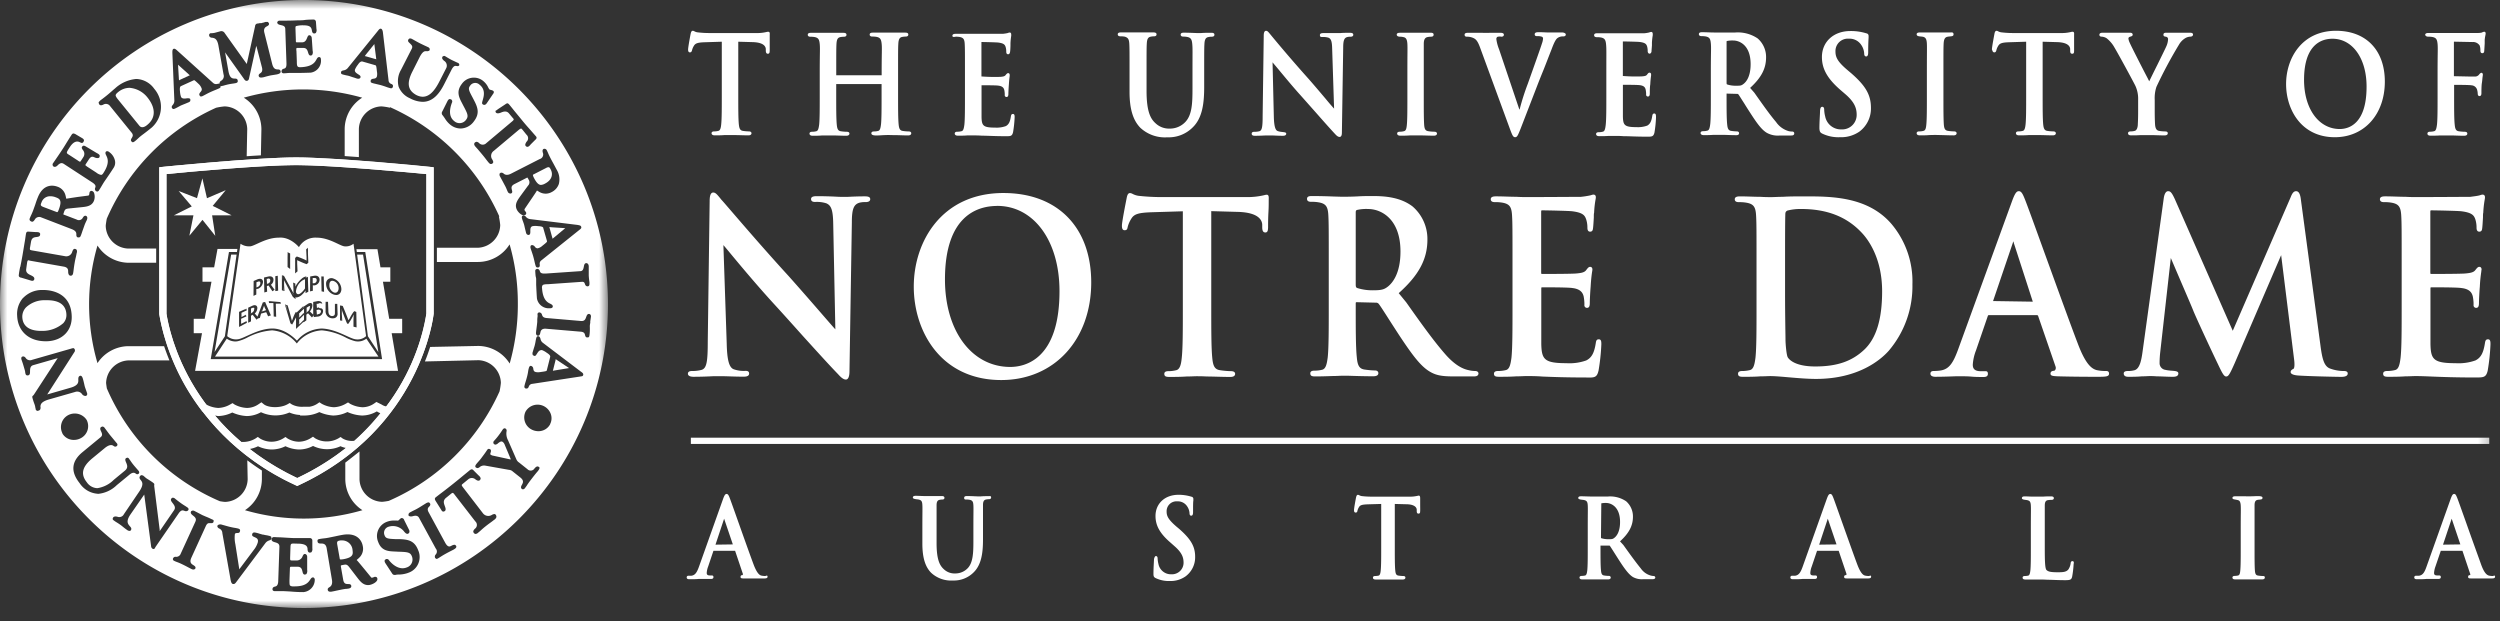 <svg xmlns="http://www.w3.org/2000/svg" xmlns:xlink="http://www.w3.org/1999/xlink" width="169" height="42" viewBox="0 0 169 42">
    <rect x="0" y="0" width="169" height="42" fill="#333333" stroke="none"/>
    <defs>
        <path id="a" d="M0 .901h41.099V42H0z"/>
        <path id="c" d="M0 42.099h168.667V.999H0z"/>
    </defs>
    <g fill="none" fill-rule="evenodd" transform="translate(0 -1)">
        <path fill="#FFF" d="M11.254 12.767v9.449c0 .048.913 7.364 8.837 11.11 7.918-3.737 8.728-11.06 8.735-11.132v-9.427c-1.143-.108-6.404-.605-8.805-.605-2.402 0-7.63.477-8.767.605zm8.837 21.08l-.102-.047c-8.277-3.843-9.212-11.495-9.222-11.571v-9.926l.218-.022c.064 0 6.34-.641 9.036-.641 2.696 0 9.006.62 9.07.64l.222.023v9.89c0 .103-.843 7.759-9.12 11.6l-.102.048v.007z"/>
        <path fill="#FFF" d="M14.552 16.942l-.214-1.387h1.316l-1.275-.637.881-1.063-1.27.544-.309-1.34-.365 1.337-1.239-.483.887 1.04-1.207.602h1.32l-.276 1.38.887-1.072zM24.766 23.893a.929.929 0 0 1-.762.17 3.044 3.044 0 0 1-.614-.236 4.302 4.302 0 0 0-1.627-.495 2.304 2.304 0 0 0-1.633.805l-.064.082-.07-.082a2.385 2.385 0 0 0-1.602-.805 4.286 4.286 0 0 0-1.69.494 2.812 2.812 0 0 1-.615.236.8.8 0 0 1-.189.022 1.025 1.025 0 0 1-.57-.19l-.797 1.213h11.05l-.817-1.213z"/>
        <path fill="#FFF" d="M27.187 22.549h-.877l-.423-2.504h.499v-.974h-.666l-.204-1.223-1.422-.003.026.189h.572l1.137 7.245H14.245l1.233-7.245h.541l.029-.205h-1.345l-.227 1.242h-.788v.974h.608l-.461 2.504h-.739v.973h.56l-.468 2.55h13.72l-.432-2.55h.711z"/>
        <path fill="#FFF" d="M15.625 18.21l-1.121 6.586.698-1.063.791-5.523zM24.542 18.21h-.4l.73 5.523.704 1.073zM17.348 22.577h.003-.003zM17.712 22.052l.09-.02.176-.063v-.022a1.041 1.041 0 0 1-.128-.282c-.052.154-.093.276-.138.387M18.631 21.492h.013l-.013-.004zM18.183 21.37v-.007h-.003zM20.726 18.636l-.051-.016.05.026zM17.985 22.004V22l-.02.006zM17.693 22.052a.41.41 0 0 1 0-.07.496.496 0 0 0-.025.074l.025-.004zM18.949 21.505h.003l-.003-.01zM19.202 19.907v.031l.067.097c-.048-.058-.067-.106-.067-.128M19.82 20.915v-.035a1.19 1.19 0 0 1-.075-.111l.071.143.003.003zM19.07 19.993v-.333l-.013-.01zM19.816 20.16l-.013-.007.013.273zM20.665 19.725l-.042.028h.039zM20.36 20.794a1.36 1.36 0 0 0 .244-.275l.015-.023v-.621a.774.774 0 0 0-.239.13 1.014 1.014 0 0 0-.375.709c.013.143.134.266.355.08M20.767 19.757l-.025.02.025-.011zM18.27 22.302l-.058-.128.055.128zM17.38 20.518l.047-.032a.066.066 0 0 0-.028 0l-.02.032zM20.812 17.768l-.029.039.029-.02zM17.6 20.13c0-.092-.047-.104-.082-.104a.25.25 0 0 0-.09.019l-.093.035v.352l.06-.026a.285.285 0 0 0 .206-.275M18.014 20.214l.003-.003-.003-.035zM18.51 20.58l-.03-.042.027.041zM18.049 20.208l.035-.035a.209.209 0 0 0 .186-.221c0-.077-.032-.116-.1-.116v-.025l-.025.022-.115.022.019.346v.007zM22.57 20.771c.218.073.32-.105.32-.285a.503.503 0 0 0-.32-.483.378.378 0 0 0-.105-.023c-.148 0-.2.142-.2.273a.528.528 0 0 0 .305.518M19.182 20.656l.016.006-.016-.272zM17.149 21.806a.189.189 0 0 0-.067 0l-.115.048v.343l.029-.042a.284.284 0 0 0 .188-.27c.029-.08-.02-.08-.035-.08M16.637 22.305l-.083.045.086-.035zM16.954 22.222l.01-.003-.01-.08zM16.605 22.798l.102-.041-.003-.01zM16.643 21.886l-.122.06.125-.047zM16.323 22.372v.07l.01-.003zM16.323 22.91l.01-.003-.01-.08zM19.304 21.613l.17.51-.144-.5zM21.612 21.834h.045a.46.46 0 0 1 .032-.045.243.243 0 0 1-.077.039v.006zM21.747 19.852v-.137h-.006zM22.038 21.518v-.103h-.006zM22.669 21.668v-.105h-.006zM21.423 21.821c.141-.045.228-.128.228-.214 0-.087-.036-.093-.103-.093l-.029.022h-.115l.022.295-.003-.01zM21.388 22.289h.003l-.003-.016zM20.095 18.549h.042zM21.542 21.936v-.024l-.035.024-.109.017.022.32.093-.038a.19.19 0 0 0 .183-.177c.006-.105-.096-.122-.154-.122M19.464 18.07l-.016-.01.016.358z"/>
        <path fill="#FFF" d="M23.895 23.083v-.781a4.205 4.205 0 0 1-.359.598l-.073-.032-.06-.134a20.53 20.53 0 0 1-.295-.775v.295l.029.426h-.045l-.107-.02v-1.005h.056l.128.029c.137.32.262.64.383.961l.069-.096c.08-.16.17-.313.274-.458l.064-.058.128.058.017 1.044-.209-.052zm-1.37-.566a.471.471 0 0 1-.515-.513v-.602h.165l.023.621c0 .196.073.321.23.343.21 0 .212-.128.212-.205v-.618h.16l.02.641a.292.292 0 0 1-.291.333h-.005zm-.787-1.823l-.02-1.005h.166l.023 1.04-.17-.035zm-.209 1.701l-.32.038v-.119l-.122.148-.018-.02-.247-.265-.113.096v.384l-.189.135v-.042l-.508.486v-.781l-.262.487-.116-.087-.372-1.257h.03v-.017l.047.029.103.029c.105.345.198.678.29 1.044l.049-.109c.053-.161.122-.317.202-.468h.021v-.019l.045.042.45-.429v.048l.294-.195a.372.372 0 0 1 .192-.071c.038 0 .131.016.131.166a.646.646 0 0 1-.17.404l.227.218v-.858l.322-.061c.197 0 .284.074.284.195a.169.169 0 1 0-.242.237.17.17 0 0 0 .12.051c.1 0 .183.081.183.183v.016a.383.383 0 0 1-.308.362h-.003zm-2.346-1.719l-.03-.02-.098-.035v-1.002h.05l.093.031c.206.378.529.961.64 1.179V20.534l-.026-.426h.026l.03.023.096.032v.218c.104-.204.248-.386.423-.535a.606.606 0 0 1 .32-.16v.084l.111-.058v.271l.025.737-.188.096v-.182a1.318 1.318 0 0 1-.244.288.66.66 0 0 1-.373.188c-.026 0-.04-.022-.061-.028v.141l-.186-.163a67.765 67.765 0 0 1-.587-1.115v.301l.026.423-.047.007zm-.238.854h-.3v.1l.024.784-.166-.019-.023-.91h-.29l-.023-.125h.086l.709.061.024.125-.04-.016zm-.672.797l-.148.058-.13-.281-.347.095-.082.295-.136.035-.088.083-.264-.336-.111.068v.381l-.19.092v-1.018l.299-.138c.189-.076.32 0 .32.164a.523.523 0 0 1-.174.368l.183.211.362-.961.154-.031.396.919-.044-.004zm-2.113.776v-1.022l.5-.218v.026l.024.09-.361.166v.282l.084-.035.22-.119v.026l.026.09-.355.16v.336l.102-.042.269-.138v.025l.026.09-.535.283zm.985-3.107l.264-.115c.233-.086.37 0 .37.186a.555.555 0 0 1-.378.471h-.038l-.037-.019v.393l-.19.09.01-1.006zm.703-.236l.32-.074c.188-.032.32.057.32.227a.424.424 0 0 1-.174.336l.25.34-.148.102-.262-.393-.114.041.018.378-.189.054-.021-1.011zm.765-.09l.163-.029.026 1.008-.19.03V19.67zm.85-1.62l.04.032.111.051v1.054l-.175-.135V18.05h.024zm.488.387l.111-.099c.226.075.447.166.66.272v-.24l-.026-.516.122-.108v.391l.025.621-.114.101a5.788 5.788 0 0 1-.64-.271v.233l.024.519-.162.144v-1.047zm1.017 1.252l.273-.048c.244-.036.363.096.363.279a.395.395 0 0 1-.386.374h-.029l-.041-.023v.385l-.189.041.01-1.008zm1.602.154a.77.77 0 0 1 .506.688.448.448 0 0 1-.09.295.322.322 0 0 1-.256.115.544.544 0 0 1-.18-.032.766.766 0 0 1-.506-.718.36.36 0 0 1 .526-.348zm1.328-2.366a.842.842 0 0 1-.64.172c-.342-.067-1.027-.583-1.85-.583a1.28 1.28 0 0 0-1.2.641s-.583-.721-1.374-.641c-.823 0-1.543.516-1.89.583a1.03 1.03 0 0 1-.685-.172l-.9 6.247a.919.919 0 0 0 .755.205c.413-.068 1.281-.686 2.241-.721.962-.035 1.718.823 1.718.823a2.285 2.285 0 0 1 1.68-.823c.96.035 1.819.641 2.241.721a.86.86 0 0 0 .753-.205l-.849-6.247z"/>
        <path fill="#FFF" d="M23.886 22.299l.022.36v-.395c-.006.012-.014.023-.022.035M22.98 21.966v-.272l-.01-.003zM23.092 22.67l.009.003-.01-.224zM23.505 22.692c-.035-.067-.061-.128-.09-.192.035.057.06.125.09.192M23.092 21.898v.045c.016.025.03.053.045.08-.016-.048-.036-.097-.042-.125h-.003zM20.207 22.952l.013-.017-.013-.125zM20.207 22.366v.115l.013-.012zM20.553 22.625v-.019l-.112.128zM21.408 19.933c0-.093-.048-.141-.147-.141h-.122v.442-.086h.067c.11.002.2-.086.202-.195v-.02M20.527 21.741l-.18.192.183-.17zM19.998 22.2c0-.023.022-.046.032-.064a.623.623 0 0 1-.032.063M18.75 19.667h-.003zM19.743 22.722a.057.057 0 0 1 0-.026c-.035-.093-.061-.176-.093-.263.042.097.067.189.093.289M20.713 22.151l.009-.003-.01-.109zM20.232 22.459l.12-.112.174-.202.01.029.01-.01v.029l.006.019v-.346l-.33.321zM20.232 22.926l.147-.138.173-.191v-.317l-.33.32zM20.934 21.69a.168.168 0 0 0-.086.035l-.12.073v.34l.027-.045a.382.382 0 0 0 .192-.32c.026-.083-.003-.083-.013-.083M21.106 22.427l.01-.01-.01.007z"/>
        <path fill="#FFF" d="M20.399 22.302l.122-.115-.003-.023zM2.926 14.99l.926.351c.064.016.105-.13.131-.199.24-.64.02-.714-.218-.806a.997.997 0 0 0-.362-.07.61.61 0 0 0-.599.421c-.064.155-.089.222.122.302M9.423 9.501c.122.153.32.125.535-.061.579-.47.579-1.149 0-1.864-.296-.369-.73-.6-1.201-.639-.287.004-.563.11-.781.297-.102.083-.151.147-.157.202-.006.054.048.154.164.294l1.44 1.771zM5.29 16.977h-.003l.003.003zM15.779 40.408v-.007.007zM2.767 23.368h.105a2.125 2.125 0 0 0 1.403-.519.799.799 0 0 0 .214-.595c-.032-.64-.477-.96-1.322-.96h-.128a1.809 1.809 0 0 0-1.281.486.904.904 0 0 0-.25.666c.042.765.724.922 1.259.922M16.179 39.563l-.006-.035zM2.558 28.69v-.008zM36.571 13.5a.634.634 0 0 0 .275-.09c.42-.215.57-.583.388-.941-.06-.118-.09-.166-.157-.166a.344.344 0 0 0-.153.048l-.88.451c-.049.022.018.16.06.24.211.41.368.458.467.458M37.33 17.05c.01.032.02.063.032.094a.287.287 0 0 1 .083-.08l.766-.641-.939-.06a.42.42 0 0 0-.15 0c.016 0 .022.032.032.054l.176.634zM14.969 6.712v.007-.007zM20.511 40.956v-.007h-.003zM12.11 6.436s.024-.024.044-.034l.595-.277a.455.455 0 0 0 .087-.046.215.215 0 0 1-.09-.066l-.71-.638.054.909a.47.47 0 0 0 .02.152M33.21 12.046v-.003.003zM24.709 4.8l.64.184.096.022a.29.29 0 0 1-.023-.11l-.117-.918-.561.698a.626.626 0 0 0-.08.122l.044.003zM32.14 37.023v-.006.006zM26.665 39.8v-.003.003zM35.592 27.191l.003.003-.003-.003zM23.159 37.533a.693.693 0 0 0-.144 0c-.182.032-.256.048-.218.27l.174.985s0 .032.076.032c.058-.002.116-.009.173-.019.698-.128.64-.369.612-.622a.703.703 0 0 0-.673-.646M37.558 25.283v.051l-.16.64a.315.315 0 0 0-.02.096.325.325 0 0 1 .103-.025l.986-.163-.784-.523a.55.55 0 0 0-.125-.076"/>
        <g transform="translate(0 .099)">
            <mask id="b" fill="#fff">
                <use xlink:href="#a"/>
            </mask>
            <path fill="#FFF" d="M39.905 22.651c0 .083-.022.16-.03.237-.006.076 0 .148 0 .228 0 .08 0 .223-.018.374-.02.15-.02.221-.138.221h-.025c-.113 0-.132-.109-.148-.173-.016-.064-.038-.192-.275-.214l-2.405-.205c-.272 0-.32.153-.342.291-.023.083-.048.185-.151.185h-.032l-.07-.045a.264.264 0 0 1-.033-.188c0-.07.017-.145.026-.23.01-.087.036-.263.055-.474 0-.11 0-.218.016-.32.016-.103 0-.15 0-.208a.122.122 0 0 1 .125-.11c.09.008.163.074.179.163.035.097.07.196.32.218l2.347.202c.21 0 .266-.112.32-.272.035-.096.074-.208.186-.208h.032l.07.045a.23.23 0 0 1 .029.18c-.016.115-.03.21-.045.303h.007zm-.695 3.705l-3.218.492a.269.269 0 0 0-.247.19c-.022.05-.054.128-.144.128h-.073l-.064-.055c-.03-.045-.016-.099 0-.169s.045-.167.067-.237c.022-.07.064-.205.106-.375.029-.112.048-.214.064-.32.016-.106.025-.138.04-.196.018-.058.043-.182.142-.182a.206.206 0 0 1 .167.205c.019.096.035.182.166.214a.82.82 0 0 0 .32 0c.413-.057.417-.067.432-.13l.225-.894c0-.042.028-.115-.237-.282a1.294 1.294 0 0 0-.321-.179c-.175 0-.233.09-.32.221-.086.131-.096.173-.18.173h-.028l-.09-.058a.284.284 0 0 1 0-.218c.036-.128.058-.198.08-.268.023-.07.046-.138.06-.208.018-.072.03-.135.043-.203a2.3 2.3 0 0 1 .038-.198c.02-.084.042-.179.138-.179s.14.105.16.175a.423.423 0 0 0 .16.27l2.562 1.943c.103.071.189.131.167.228-.023.095-.071.09-.222.112h.007zm-2.017 3.218a.89.89 0 0 1-.801.476.995.995 0 0 1-.438-.105.916.916 0 0 1-.426-1.22.938.938 0 0 1 1.236-.368c.219.11.387.301.47.531a.863.863 0 0 1-.048.686h.007zm-.807 3.143c-.067.078-.17.19-.461.571-.17.22-.263.352-.32.448l-.103.141a.21.21 0 0 1-.154.105l-.064-.022c-.111-.086-.051-.205 0-.29.074-.142.148-.287-.115-.495l-.5-.396a.411.411 0 0 0-.255-.115l-1.601-.285a.461.461 0 0 0-.388.098.258.258 0 0 1-.153.068l-.093-.033c-.1-.08-.026-.178.04-.265l.09-.106c.052-.057.119-.13.209-.246.15-.202.272-.359.416-.58a.148.148 0 0 1 .122-.073l.083.028c.077.065.048.157.026.228-.023.07-.032.115 0 .137a.431.431 0 0 0 .189.074l.983.214c.064.017.129.03.195.036 0 0-.016-.045-.042-.109l-.361-.858a.467.467 0 0 0-.132-.208c-.118-.093-.214 0-.32.073a.32.32 0 0 1-.192.103l-.08-.029a.15.15 0 0 1-.016-.217l.06-.068c.046-.05.113-.125.215-.256a5.8 5.8 0 0 0 .247-.343c.045-.067.05-.08.083-.122a.173.173 0 0 1 .122-.073l.074.028a.182.182 0 0 1 .05.193.963.963 0 0 0 .106.596l.56 1.28a.46.46 0 0 0 .183.218l.57.455a.302.302 0 0 0 .474-.055c.064-.07.125-.135.208-.135h.022l.08.04c.074.067-.018.188-.063.245h.006zm-2.965 3.311c-.1.08-.166.13-.24.183-.074.054-.2.144-.34.256a5.62 5.62 0 0 0-.32.272c-.08.074-.128.115-.198.17a.289.289 0 0 1-.167.087.16.16 0 0 1-.128-.074c-.08-.099 0-.196.07-.272a.32.32 0 0 0 .033-.503l-1.403-1.812c-.035-.05-.09-.116-.125-.116a.306.306 0 0 0-.128.074l-.32.26c-.224.18-.153.37-.086.556.048.13.096.26 0 .343l-.09.035c-.086 0-.128-.076-.157-.13l-.375-.597c-.025-.045-.096-.153 0-.233.157-.125.295-.23.449-.346a39.653 39.653 0 0 0 1.453-1.159l.446-.365.086-.032a.184.184 0 0 1 .134.077l.32.32c.065.058.157.138.154.231v.035l-.057.077c-.084.066-.19.015-.285-.052a.375.375 0 0 0-.506 0l-.32.263c-.132.105-.141.112-.026.265l1.358 1.765a.454.454 0 0 0 .602.1.375.375 0 0 1 .163-.055h.035l.055.041c.118.173-.004.27-.093.35l.006-.014zm-2.715 2.002c-.061.035-.128.066-.202.105-.074.038-.253.128-.452.241-.102.057-.201.121-.288.175l-.18.113-.063.015h-.041l-.068-.07a.204.204 0 0 1 .048-.23.3.3 0 0 0 0-.394l-1.133-2.08c-.09-.168-.263-.155-.42-.11-.156.044-.262 0-.291-.045V35.651a.253.253 0 0 1 .14-.132c.097-.055.187-.099.273-.14.086-.042.157-.08.228-.123.07-.04.137-.08.21-.127l.32-.199a.417.417 0 0 1 .174-.067h.042l.067.07c.054.103-.02.176-.067.225-.05.048-.148.15-.033.361l1.124 2.07c.218.396.365.223.487.174a.44.44 0 0 1 .137-.035h.042l.07.065c.068.125-.076.205-.131.237h.007zm-3.122 1.6a1.965 1.965 0 0 1-.583.11c-.09 0-.176 0-.27.025h-.06c-.105 0-.143-.064-.188-.135l-.397-.605c-.052-.08-.103-.156-.08-.233v-.033l.08-.057a.17.17 0 0 1 .214.077c.253.32.71.67 1.182.486a.564.564 0 0 0 .364-.749c-.108-.282-.278-.3-.921-.32l-.321-.016c-.428-.019-.832-.084-1.037-.64a1.023 1.023 0 0 1 .586-1.365c.152-.058.314-.087.477-.086h.195a.222.222 0 0 0 .096 0 .344.344 0 0 0 .08-.067.505.505 0 0 1 .125-.1.178.178 0 0 1 .196.135l.32.641a.247.247 0 0 1 .029.191.176.176 0 0 1-.113.1c-.095 0-.14-.042-.224-.135a.958.958 0 0 0-1.053-.35.428.428 0 0 0-.282.59c.08.215.237.231.769.253h.268c.548.026.984.097 1.23.743a1.124 1.124 0 0 1-.688 1.54h.006zm-2.58.81c-.413.074-.641-.22-.84-.477l-.553-.72c-.161-.21-.231-.186-.414-.154-.118.02-.146.036-.153.041a.47.47 0 0 0 0 .075l.157.893c.048.276.192.28.32.284.086 0 .208 0 .227.13 0 .05 0 .143-.192.178l-.128.017c-.074 0-.17.018-.288.038l-.368.077a8.519 8.519 0 0 1-.366.076.41.41 0 0 1-.1 0 .14.14 0 0 1-.15-.125c-.018-.099.062-.146.12-.182.057-.035.227-.137.163-.5l-.356-2.128c-.051-.295-.218-.32-.381-.32-.096 0-.217 0-.236-.136-.02-.134.044-.153.15-.172.105-.02.169-.026.24-.036.108-.009.214-.024.32-.044l.474-.096c.163-.035.32-.07.493-.1 1.14-.2 1.348.554 1.383.766a.834.834 0 0 1-.185.717 1.709 1.709 0 0 1-.157.15.613.613 0 0 0-.074.07c.019 0 .3.343.57.67l.403.493a.081.081 0 0 0 .07.03l.1-.03a.362.362 0 0 1 .087-.032c.112 0 .156.045.169.115.045.215-.31.394-.512.432h.007zm-4.483.487h-.038c-.462 0-.75-.035-.961-.047l-.32-.017h-.622c-.121 0-.163-.073-.16-.128 0-.14.11-.166.176-.183.068-.015.202-.05.212-.37l.08-2.322c0-.198-.112-.247-.292-.3-.115-.033-.246-.07-.24-.203a.16.16 0 0 1 .176-.15l.289.015c.217 0 .53.033 1.01.052H20.95c.09 0 .164.073.164.163v.527a.336.336 0 0 1-.051.251l-.02.023-.086.022c-.141 0-.156-.13-.166-.214 0-.166-.042-.375-.61-.394-.504 0-.533-.074-.546.26l-.022.694c0 .176 0 .176.13.183h.32a.418.418 0 0 0 .392-.288c.04-.08.076-.152.15-.152s.16.068.16.2v.883a.36.36 0 0 1-.048.266l-.022.022-.087.023c-.115 0-.14-.115-.163-.212-.04-.16-.077-.32-.35-.32h-.361c-.134 0-.134 0-.14.205l-.026.701c0 .195 0 .32.04.365a.296.296 0 0 0 .206.058h.113c.736 0 .925-.282 1.04-.452.054-.083.103-.154.189-.154h.032l.05.04a.2.2 0 0 1 .04.147.837.837 0 0 1-.766.806h.01zM18.353 37.3c-.02.087-.09.113-.154.135a.51.51 0 0 0-.265.19l-1.947 2.602c-.067.093-.12.154-.195.154h-.042c-.1-.026-.137-.14-.173-.349l-.547-3.093a.34.34 0 0 0-.237-.32c-.026-.02-.12-.087-.096-.17.022-.083.176-.118.278-.087.103.032.202.055.282.08l.234.064c.202.048.32.071.419.084l.102.02c.15.034.244.057.212.2-.032.145-.134.115-.205.122-.071.007-.128.02-.141.074a2.03 2.03 0 0 0 .032.682l.266 1.697.983-1.313c.122-.15.213-.323.269-.509.05-.227-.074-.285-.208-.346-.135-.06-.2-.092-.17-.21a.138.138 0 0 1 .15-.11.664.664 0 0 1 .125.02c.09.022.157.041.22.063l.203.058c.064 0 .13.025.196.035.064.01.14.022.208.04.066.015.156.034.189.082v.025l.012.08zm-3.916-1.12a.136.136 0 0 1-.137.086h-.081a.575.575 0 0 0-.083 0c-.041 0-.131 0-.221.193l-.98 2.145c-.143.32 0 .416.145.506.076.051.173.115.125.217l-.02.042-.102.035a.328.328 0 0 1-.144-.04l-.215-.11a9.442 9.442 0 0 0-.448-.228 3.366 3.366 0 0 0-.32-.134 1.677 1.677 0 0 1-.196-.084.121.121 0 0 1-.062-.16l.005-.009a.176.176 0 0 1 .195-.096.319.319 0 0 0 .32-.218l.99-2.158c.086-.189 0-.29-.163-.416-.087-.07-.186-.154-.135-.263l.019-.04.103-.036c.05.004.1.02.144.048.099.047.186.095.272.14l.224.118.214.093c.103.042.222.09.366.16.144.072.234.072.176.21h.009zm-4.056 1.838l-.071-.022a.229.229 0 0 1-.096-.177l-.464-3.486-.935 1.35c-.32.475-.163.641-.042.785.068.074.15.163.074.276l-.02.028-.076.02a.337.337 0 0 1-.18-.08 3.79 3.79 0 0 1-.281-.215 2.333 2.333 0 0 0-.19-.144 3.919 3.919 0 0 0-.185-.122c-.061-.038-.115-.07-.166-.108-.052-.039-.12-.075-.132-.132v-.032l.029-.07c.054-.078.15-.087.282-.06a.348.348 0 0 0 .448-.17L9.42 34.12c.32-.477.192-.64.096-.765-.054-.064-.128-.154-.054-.263a.15.15 0 0 1 .125-.07l.089.028.112.093a.948.948 0 0 0 .103.087c.038.028.083.055.134.086.05.032.167.103.295.195.128.093.115.107.106.187a.297.297 0 0 0 0 .073l.368 2.937v.098l.045-.063.928-1.352c.122-.176.029-.32-.1-.486-.08-.103-.153-.199-.09-.292a.157.157 0 0 1 .123-.07l.089.03.087.07c.07.057.176.143.355.271.179.13.32.205.378.25l.058.04a.158.158 0 0 1 .08.107v.03l-.03.063a.213.213 0 0 1-.223.038c-.103-.025-.218-.128-.423.17l-1.57 2.28c-.024.071-.063.125-.13.125h.01zM6.609 34.28a1.6 1.6 0 0 1-1.233-.727c-.612-.77-.547-1.469.192-2.08l1.236-1.019c.14-.118.102-.23.032-.387-.048-.097-.102-.218 0-.302l.087-.03c.054.002.104.03.137.072l.09.122c.087.116.214.294.32.422.106.128.23.276.32.388l.122.144a.127.127 0 0 1-.025.18l-.004.002-.083.032a.23.23 0 0 1-.125-.053c-.11-.084-.298-.097-.6.153l-.828.682c-.698.576-.813 1.076-.381 1.62a.901.901 0 0 0 .707.403 1.994 1.994 0 0 0 1.12-.566l.75-.619c.237-.195.154-.386.08-.556-.044-.106-.092-.218 0-.292l.08-.03a.16.16 0 0 1 .132.094l.058.077c.067.1.134.196.208.288.073.093.137.164.224.266l.138.157c.083.102.044.173 0 .211l-.078.03a.198.198 0 0 1-.115-.052c-.09-.068-.218-.087-.416.077l-.855.704a2.09 2.09 0 0 1-1.281.596l-.01-.007zm-2.386-4.082a.92.92 0 0 1 .385-1.233.96.96 0 0 1 1.248.321.915.915 0 0 1-.387 1.232.967.967 0 0 1-.467.121.883.883 0 0 1-.788-.44h.009zm-1.48-1.774c0 .083 0 .196-.127.231l-.064.022a.146.146 0 0 1-.141-.109c0-.045-.02-.09-.026-.135a.838.838 0 0 0-.025-.12 1.277 1.277 0 0 0-.051-.148 4.957 4.957 0 0 1-.103-.32c-.041-.144-.025-.154.035-.209a.21.21 0 0 0 .049-.054l1.562-2.398c.022-.032.035-.057.048-.077l-.074.025-1.568.45c-.202.056-.225.21-.228.42 0 .117 0 .238-.115.27-.115.032-.17-.032-.19-.096l-.021-.095c0-.084-.045-.212-.106-.423a5.76 5.76 0 0 0-.138-.423c-.025-.07-.03-.15 0-.186l.016-.025.068-.029a.21.21 0 0 1 .192.105.354.354 0 0 0 .435.125l2.645-.759a.552.552 0 0 1 .128-.028h.054l.06.09a.2.2 0 0 1-.041.191l-1.824 2.847 1.575-.455c.55-.156.534-.387.525-.554 0-.09 0-.21.115-.25.115-.038.173.122.192.19.042.137.064.24.087.336.022.095.03.144.05.211.02.067.046.134.068.2.022.062.045.117.06.178.032.054.039.12.02.18l-.016.025-.067.04a.29.29 0 0 1-.256-.123.397.397 0 0 0-.464-.148l-1.794.513c-.553.166-.553.368-.553.515h.009zm-1.171-7.39a1.755 1.755 0 0 1 1.262-.53h.092c.439 0 1.874.126 1.922 1.77.035.98-.641 1.661-1.67 1.696H3.08c-1.127 0-1.883-.678-1.921-1.732-.032-.44.114-.873.404-1.204h.009zm-.201-2.087c.048-.23.099-.49.163-.865.064-.374.105-.64.144-.865.039-.223.05-.355.086-.544a.135.135 0 0 1 .144-.115l.513.032c.122 0 .22 0 .269.067l.022.026v.093c-.02.118-.138.134-.243.147-.164.02-.32.041-.372.32l-.067.39a.297.297 0 0 0 0 .145c.022.032.128.048.164.055l2.183.383a.419.419 0 0 0 .509-.304l.003-.016c.039-.086.074-.173.16-.173a.189.189 0 0 1 .135.068.299.299 0 0 1 0 .22 5.881 5.881 0 0 1-.058.276c-.02.083-.054.227-.083.403a9.017 9.017 0 0 0-.061.41 4.114 4.114 0 0 1-.032.234c-.013.08-.038.205-.172.205-.135 0-.167-.154-.17-.246 0-.155 0-.32-.321-.372l-2.241-.394c-.134-.025-.176-.093-.214.132l-.058.413c-.045.266.134.354.32.441.122.061.247.125.225.256a.128.128 0 0 1-.135.115.34.34 0 0 1-.122-.025l-.64-.192c-.048 0-.173-.045-.151-.173.02-.2.055-.364.09-.547h.01zm.64-3.285c.039-.097.064-.155.093-.215.029-.06.067-.144.125-.288l.154-.429c.05-.154.105-.32.163-.458.4-1.044 1.159-.82 1.344-.749a.825.825 0 0 1 .516.512c.023.07.04.14.054.212a.534.534 0 0 0 .02.086c.019 0 .45-.074.867-.13l.612-.08c.038 0 .057-.04.077-.085a.644.644 0 0 1 .022-.144.138.138 0 0 1 .128-.09.217.217 0 0 1 .17.132c.06.17.06.355 0 .525-.141.375-.51.413-.83.445l-.883.09c-.208.022-.26.06-.321.26-.038.105-.041.133-.038.143l.067.025.839.321c.14.08.318.031.398-.109l.009-.016c.045-.068.09-.135.173-.135.083 0 .176.09.109.263a.878.878 0 0 1-.052.112c-.028.064-.07.145-.11.253-.037.11-.085.24-.126.355-.042.116-.071.218-.112.321-.042.102-.058.16-.16.16h-.061c-.097-.035-.097-.125-.097-.19 0-.11 0-.253-.342-.38l-2.014-.775a.34.34 0 0 0-.457.148l-.001.003c-.051.07-.1.137-.182.137-.16-.048-.19-.135-.154-.23zm1.579-3.734l.144-.208c.118-.173.294-.425.55-.82.083-.128.16-.259.244-.394.083-.134.198-.32.32-.505a.15.15 0 0 1 .13-.078l.094.03.416.246c.07.04.167.09.189.173v.03l-.03.085c-.085.132-.175.061-.261.022-.167-.08-.394-.063-.641.298-.144.218-.24.365-.224.426.016.062.074.087.173.15l.576.375c.042.035.09.06.14.078 0 0 .024 0 .078-.09l.16-.247a.392.392 0 0 0-.054-.467c-.048-.077-.09-.142-.048-.205.042-.065.099-.118.246-.03l.75.45c.076.038.179.091.2.178v.033l-.025.083c-.028.045-.127.067-.26.025-.13-.04-.258-.183-.45.112l-.19.291c-.044.068-.047.093-.044.1.004.007.077.07.15.118l.584.378a.73.73 0 0 0 .319.157c.036 0 .09 0 .173-.14.429-.663.276-.98.183-1.172-.042-.087-.08-.167-.032-.24l.019-.033.074-.015a.197.197 0 0 1 .12.044.96.96 0 0 1 .405.577.642.642 0 0 1-.083.496c-.244.378-.401.604-.516.771a8.66 8.66 0 0 0-.166.244l-.1.167c-.057.098-.124.213-.208.341a.154.154 0 0 1-.128.087l-.064-.019a.183.183 0 0 1-.064-.24c.029-.093.058-.189-.211-.362l-1.921-1.252c-.164-.105-.285-.015-.397.086a.319.319 0 0 1-.21.122l-.082-.025a.165.165 0 0 1-.03-.23h.002zm3.07-4.11l.125-.132c.07-.052.185-.132.438-.337.097-.076.186-.156.276-.233.09-.077.179-.16.275-.237a2.42 2.42 0 0 1 1.44-.64c.487.02.936.266 1.214.666a1.873 1.873 0 0 1-.175 2.622c-.26.211-.442.35-.574.448a4.721 4.721 0 0 0-.195.151c-.051.041-.105.092-.157.14-.051.048-.106.1-.163.145-.058.045-.122.105-.183.105h-.025l-.071-.054c-.08-.1 0-.189.032-.25.032-.06.115-.16 0-.32l-1.49-1.838a.34.34 0 0 0-.437-.084.396.396 0 0 1-.16.048h-.035l-.084-.054a.152.152 0 0 1-.03-.105l-.021-.042zm4.992-3.344c0-.122 0-.23.073-.268.074-.039.154.022.247.105l2.427 2.19a.298.298 0 0 0 .3.071l.087-.017a.17.17 0 0 1 .055 0 .213.213 0 0 1 .115-.2.36.36 0 0 0 .154-.43l-.343-1.94c-.086-.478-.27-.507-.416-.532-.083 0-.186-.029-.212-.148a.136.136 0 0 1 .097-.16h.086c.064-.004.129-.013.192-.025l.163-.045.253-.068a.265.265 0 0 1 .263.135l1.489 2.084.563-2.56a.184.184 0 0 1 .15-.174c.062 0 .116-.019.167-.026h.099a.592.592 0 0 0 .109-.032c.055 0 .113-.035.186-.05a.59.59 0 0 1 .103 0h.057l.067.1c.023.11-.073.162-.147.2-.073.04-.243.125-.166.423l.528 2.11c.09.356.243.37.368.378.074 0 .176 0 .202.124.025.125-.103.18-.256.212l-.202.033-.195.031c-.183.04-.295.07-.375.093l-.131.036c-.288.063-.301-.039-.321-.084-.02-.103.058-.154.113-.192.054-.039.182-.119.102-.41l-.375-1.44v-.036c0 .032 0 .067-.022.11l-.461 2.077c-.016.093-.035.191-.144.214-.11.022-.17-.073-.205-.124l-1.28-1.797.224 1.26c.089.498.272.505.419.511.08 0 .186 0 .21.122v.105a.214.214 0 0 1-.14.08 2.574 2.574 0 0 1-.211.035c-.07.01-.154.023-.263.045a4.975 4.975 0 0 0-.345.09l-.144.032c-.023 0-.036 0-.055-.022v.086c-.02.052-.067.074-.131.102-.064.03-.164.071-.234.1a6.97 6.97 0 0 0-.355.153 4.28 4.28 0 0 0-.272.138l-.183.096a.338.338 0 0 1-.141.048h-.044l-.064-.074c-.045-.093.019-.17.07-.23.05-.06.12-.14.064-.263a.77.77 0 0 0-.183-.27c-.176-.168-.284-.267-.32-.267l-.877.4c-.04.02-.11.051-.074.362.008.125.03.25.07.368.058.128.222.125.366.102.144-.022.243 0 .262.055v.111c-.025.068-.106.1-.176.125a5.6 5.6 0 0 1-.265.11l-.196.08-.173.093a3.064 3.064 0 0 1-.19.098.293.293 0 0 1-.133.045h-.045l-.064-.07c-.035-.08 0-.144.057-.205a.416.416 0 0 0 .106-.294l-.134-3.225zm7.236-2.177h.259c.208 0 .512 0 .98-.022.153 0 .32 0 .467-.022.148-.023.375-.027.593-.033a.164.164 0 0 1 .17.157l.035.484a.321.321 0 0 1-.035.253l-.02.025-.083.026c-.135 0-.154-.118-.17-.202-.03-.157-.06-.349-.541-.349a1.726 1.726 0 0 0-.531.052c-.04.025-.042.083-.036.24l.023.684c0 .173 0 .173.099.173h.32c.224 0 .292-.175.349-.32.035-.083.068-.156.14-.16.075-.003.158.064.168.185l.06.871a.353.353 0 0 1-.031.27l-.02.025-.086.023c-.106 0-.138-.106-.167-.195-.045-.15-.093-.32-.32-.32h-.361c-.08 0-.103 0-.11.02a.473.473 0 0 0 0 .19l.026.693c0 .32.019.4.23.4.82-.026.993-.337 1.096-.523.045-.083.089-.16.176-.163.032 0 .125 0 .128.173a.809.809 0 0 1-.695.88c-.458.017-.736.02-.938.02h-.48c-.113 0-.243.02-.397.025-.103 0-.151-.058-.154-.118a.179.179 0 0 1 .157-.192c.093-.032.189-.06.176-.38l-.08-2.293c0-.196-.122-.238-.298-.276-.11-.026-.24-.054-.247-.185a.16.16 0 0 1 .158-.116h-.01zm4.163 3.48c.025-.086.105-.105.175-.118a.45.45 0 0 0 .279-.154L25.535 3c.074-.094.12-.16.199-.16.076 0 .13.095.15.246l.38 3.23c0 .115.073.217.18.257.055.021.15.066.115.188a.124.124 0 0 1-.121.11.474.474 0 0 1-.116-.027 2.475 2.475 0 0 1-.233-.076 5.666 5.666 0 0 0-.37-.119l-.293-.07c-.077-.02-.144-.032-.205-.05-.061-.02-.134-.036-.163-.088v-.095c.029-.1.125-.116.2-.126.079-.009.187-.029.223-.157a.82.82 0 0 0 0-.32c-.042-.413-.055-.416-.12-.436l-.88-.253c-.112 0-.188.072-.291.225a1.423 1.423 0 0 0-.192.32c-.042.148.06.221.21.321.094.057.19.115.16.213-.027.1-.165.11-.283.065-.12-.045-.2-.065-.266-.087l-.205-.07a1.685 1.685 0 0 0-.2-.045l-.2-.048c-.071-.019-.128-.035-.157-.086v-.026l-.006-.058zm4.056-.153l.727-1.425c.083-.166 0-.246-.112-.356-.112-.108-.173-.153-.115-.268a.14.14 0 0 1 .128-.077l.089.022.128.07c.119.068.298.17.436.238.138.067.285.14.41.195l.182.086.06.067a.157.157 0 0 1 0 .113l-.022.038-.1.035a.305.305 0 0 1-.073 0 .357.357 0 0 0-.08 0c-.048 0-.192 0-.397.4l-.483.961c-.41.8-.32 1.281.256 1.601.737.375 1.207-.22 1.566-.922l.442-.864a.383.383 0 0 0-.126-.525h-.002c-.08-.075-.17-.158-.116-.26l.02-.039.089-.035a.21.21 0 0 1 .109.041c.144.087.25.152.365.212.115.061.202.096.32.154l.148.067a.155.155 0 0 1 .089.09v.025l.004.035a.12.12 0 0 1-.113.068l-.137-.016c-.061 0-.154.025-.272.253l-.503.99c-.26.508-.692 1.187-1.451 1.187a1.917 1.917 0 0 1-.855-.237 1.423 1.423 0 0 1-.771-.788 1.5 1.5 0 0 1 .16-1.136zm5.543.74c.152.12.275.274.355.451a.662.662 0 0 0 .093.141l.093.028c.05.01.1.027.144.055.096.074.028.173-.016.23l-.404.596c-.064.1-.166.18-.288.083-.061-.045-.038-.125 0-.259.08-.272.215-.73-.211-1.063a.413.413 0 0 0-.641.077c-.141.18-.08.32.16.768l.122.234c.24.47.39.874-.03 1.412a1.13 1.13 0 0 1-.892.471 1.119 1.119 0 0 1-.688-.25 1.69 1.69 0 0 1-.37-.426 3.202 3.202 0 0 0-.152-.214.209.209 0 0 1-.02-.273l.32-.64c.045-.09.094-.189.19-.189l.093.032a.173.173 0 0 1 .04.221c-.15.401-.24.93.16 1.24a.538.538 0 0 0 .76-.044c.013-.014.024-.029.035-.043.192-.247.103-.419-.17-.935l-.147-.285c-.192-.37-.32-.74.023-1.194a.995.995 0 0 1 1.383-.267c.019.014.039.027.058.042zm.96 1.95l.56-.369a.231.231 0 0 1 .129-.058h.03l.069.052c.125.147.23.281.349.43.118.146.32.386.554.675.233.288.413.483.569.66l.366.42c.083.097 0 .19-.042.22l-.32.32c-.055.067-.132.163-.224.163h-.036l-.073-.052c-.077-.093 0-.195.045-.284a.32.32 0 0 0 0-.49l-.257-.32c-.048-.055-.086-.093-.11-.093a.658.658 0 0 0-.143.086l-1.7 1.428a.413.413 0 0 0-.09.592c.045.09.094.183.016.247a.17.17 0 0 1-.111.048c-.08 0-.132-.064-.19-.135a6.135 6.135 0 0 1-.172-.22 9.475 9.475 0 0 0-.257-.32c-.111-.135-.195-.228-.27-.32l-.165-.183c-.051-.064-.147-.18-.016-.292l.093-.035a.3.3 0 0 1 .176.093.335.335 0 0 0 .484 0l1.74-1.463c.03-.023.11-.093.113-.132.004-.038-.031-.073-.073-.118l-.25-.3c-.154-.184-.362-.129-.538-.053-.176.077-.294.058-.34 0l-.018-.022-.017-.089c.026-.02.093-.058.142-.087h-.023zM32.329 25.25a1.573 1.573 0 0 1 1.53 1.531 4.738 4.738 0 0 1-.09.58 14.594 14.594 0 0 1-7.485 7.398c-.15.031-.3.052-.451.065a1.57 1.57 0 0 1-1.531-1.53V31.42c-.32.256-.64.51-.96.755v1.118a2.521 2.521 0 0 0 1.159 2.097 14.186 14.186 0 0 1-7.941 0 2.528 2.528 0 0 0 1.143-2.094v-.589a17.473 17.473 0 0 1-.986-.688l.025 1.28a1.572 1.572 0 0 1-1.53 1.531 3.255 3.255 0 0 1-.355-.048 14.584 14.584 0 0 1-7.634-7.624 6.607 6.607 0 0 1-.051-.364 1.572 1.572 0 0 1 1.534-1.53h2.747a17.943 17.943 0 0 1-.36-.962H8.68c-.844.01-1.628.44-2.09 1.147a14.217 14.217 0 0 1 0-7.95 2.532 2.532 0 0 0 2.103 1.165h1.864v-.96H8.68a1.573 1.573 0 0 1-1.533-1.532c0-.067.04-.32.07-.483a14.586 14.586 0 0 1 7.393-7.505c.189-.043.38-.073.573-.09a1.57 1.57 0 0 1 1.53 1.522l-.037 1.846c.32-.022.64-.044.96-.06l.035-1.777a2.524 2.524 0 0 0-1.191-2.12 14.634 14.634 0 0 1 8.005 0A2.531 2.531 0 0 0 23.3 9.623v1.828l.96.07V9.623a1.57 1.57 0 0 1 1.53-1.53c.193.016.383.046.57.09v-.04a14.615 14.615 0 0 1 7.397 7.397h-.032c.042.191.072.384.09.58a1.572 1.572 0 0 1-1.531 1.53h-2.75v.96h2.795a2.529 2.529 0 0 0 2.12-1.188 14.36 14.36 0 0 1 .557 3.974 14.72 14.72 0 0 1-.551 4.08 2.539 2.539 0 0 0-2.126-1.189l-3.25.067c-.1.305-.214.641-.355.981l3.605-.084zm4.368-14.024c-.023-.09-.048-.205.057-.26a.174.174 0 0 1 .208.093c.045.087.07.148.096.208.026.062.064.148.135.285.07.138.144.273.22.41l.225.42c.173.29.223.634.138.96a.957.957 0 0 1-.484.544.83.83 0 0 1-.727.042 1.074 1.074 0 0 1-.185-.102.567.567 0 0 0-.084-.045c0 .02-.24.378-.477.723l-.352.52c-.025.034 0 .073 0 .111a.97.97 0 0 1 .09.113.138.138 0 0 1-.054.186l-.004.002-.09.02c-.176 0-.387-.22-.464-.37-.183-.36.032-.642.224-.917l.526-.718a.32.32 0 0 0 .03-.422.43.43 0 0 0-.08-.129l-.066.036-.797.406c-.247.125-.211.26-.18.388.032.128.052.195-.054.25a.197.197 0 0 1-.227-.125.897.897 0 0 1-.051-.115c-.03-.068-.061-.152-.116-.254l-.17-.319c-.057-.11-.118-.212-.172-.32a.237.237 0 0 1-.042-.18v-.029l.07-.057a.22.22 0 0 1 .206.053c.092.084.243.142.512 0l1.92-.979a.32.32 0 0 0 .219-.429zm2.593 5.008c.026.09-.022.128-.144.224l-2.54 2.036a.274.274 0 0 0-.118.288c0 .061.023.164-.1.2h-.056c-.094 0-.116-.085-.138-.16a4.318 4.318 0 0 1-.061-.244 6.4 6.4 0 0 0-.096-.378c-.032-.112-.067-.208-.096-.298-.03-.09-.048-.132-.064-.189-.016-.058-.038-.138 0-.186v-.025l.067-.033a.248.248 0 0 1 .21.106.24.24 0 0 0 .184.115.7.7 0 0 0 .32-.169c.32-.253.32-.266.32-.32l-.253-.88c0-.042-.031-.119-.342-.132a1.26 1.26 0 0 0-.378 0c-.147.041-.157.17-.154.346 0 .108 0 .22-.1.25-.165 0-.185-.122-.204-.205-.02-.084-.051-.202-.067-.273-.016-.07-.03-.14-.048-.21-.02-.072-.045-.135-.068-.203a2.094 2.094 0 0 1-.066-.188c-.023-.075-.06-.2.064-.235a.202.202 0 0 1 .19.087c.072.084.17.14.28.154l3.202.393c.125.026.23.032.256.13zm.176 2.7c.02-.113.042-.238.164-.245.076 0 .156.055.169.205v.641c.019.272.039.381.048.448v.073c0 .087 0 .19-.118.202-.135 0-.167-.099-.19-.163-.022-.064-.044-.144-.182-.144l-2.324.163c-.192 0-.32.02-.356.074a.265.265 0 0 0-.035.198c.055.791.368.961.557 1.047.083.045.164.083.17.173 0 .032 0 .125-.17.135h-.061a.81.81 0 0 1-.842-.669c-.03-.439-.041-.714-.051-.913v-.32c0-.103 0-.128-.022-.209-.023-.08-.03-.236-.04-.386a.159.159 0 0 1 .036-.129l.077-.038a.184.184 0 0 1 .195.15c.033.087.065.167.305.167h.083l2.315-.16c.202 0 .237-.122.272-.3zM20.55.9C9.2.901 0 10.101 0 21.451c0 11.348 9.2 20.55 20.55 20.55 11.349 0 20.549-9.202 20.549-20.55C41.087 10.106 31.894.914 20.549.901z" mask="url(#b)"/>
        </g>
        <path fill="#FFF" d="M26.098 28.472a.82.82 0 0 1-.3-.125l-.353-.176-.138.096a1.413 1.413 0 0 1-.79.263 1.953 1.953 0 0 1-.846-.231l-.144-.096-.147.086a1.76 1.76 0 0 1-.814.24 1.922 1.922 0 0 1-.813-.23l-.16-.105-.157.108a1.321 1.321 0 0 1-.525.195h-.429a1.46 1.46 0 0 1-.756-.16l-.14-.095-.15.086c-.465.266-1.282.253-1.602 0l-.163-.134-.177.12a1.4 1.4 0 0 1-.79.263 1.934 1.934 0 0 1-.845-.23l-.14-.096-.152.086a1.728 1.728 0 0 1-.813.24 1.904 1.904 0 0 1-.81-.23 14.361 14.361 0 0 1-2.693-6.145v-9.435c1.137-.112 6.381-.606 8.767-.606 2.385 0 7.662.498 8.805.606v9.427a14.148 14.148 0 0 1-2.715 6.278h-.01zm-2.165 2.33h-.04a1.254 1.254 0 0 1-.725-.156l-.144-.106-.154.096a1.587 1.587 0 0 1-.793.205c-.272 0-.538-.073-.772-.211l-.147-.11-.15.098c-.238.15-.51.235-.792.243a1.516 1.516 0 0 1-.77-.215l-.149-.106-.15.096a1.535 1.535 0 0 1-.794.225 1.52 1.52 0 0 1-.772-.215l-.153-.111-.158.108a1.628 1.628 0 0 1-.86.233h-.09a15.353 15.353 0 0 1-1.78-1.78c.067 0 .131.022.201.029a2.25 2.25 0 0 0 .961-.24c.31.14.641.222.98.24.336-.004.667-.093.96-.26a2.332 2.332 0 0 0 1.921.02c.23.1.474.156.724.167v.038h.253c.362.004.721-.076 1.047-.233.296.133.614.212.938.233.334-.006.662-.087.96-.237.311.139.644.219.983.237.351-.003.694-.097.996-.275h.02c.07.049.146.088.227.115-.536.673-1.127 1.3-1.768 1.873h-.01zm-3.84 2.508a17.2 17.2 0 0 1-3.203-1.96c.19-.035.376-.097.55-.182.287.136.6.21.916.218.326-.001.65-.077.941-.222.287.139.601.214.92.222.33-.002.653-.084.944-.24a2.156 2.156 0 0 0 1.86.018c.115.055.237.094.362.117-1.015.8-2.12 1.48-3.29 2.029zm9-21.024c-.065 0-6.376-.64-9.072-.64-2.696 0-8.965.622-9.036.64l-.218.023v9.926a14.946 14.946 0 0 0 2.882 6.545v.025l.061.032a16.543 16.543 0 0 0 6.282 4.969l.103.049.102-.05c8.277-3.841 9.11-11.496 9.12-11.6V12.31l-.225-.023zM46.641 4.541c.106 0 .131-.105.141-.147.026-.107.07-.208.128-.301.103-.17.263-.221.74-.237l1.143-.036v3.654c0 .83 0 1.544-.039 1.921-.025.298-.083.429-.195.452-.09.024-.182.036-.275.035-.15 0-.183.067-.183.125 0 .057.04.143.215.143.176 0 .426 0 .64-.018h.756c.25 0 .56.018.884.018.188 0 .204-.111.204-.143 0-.032-.016-.125-.179-.125a2.86 2.86 0 0 1-.403-.035c-.196-.03-.244-.176-.273-.442-.038-.387-.038-1.101-.038-1.922V3.82l.961.027c.755.018.886.294.9.458v.098c0 .103.015.231.14.231s.12-.131.125-.198V3.389c0-.138.045-.288-.21-.228a2.594 2.594 0 0 1-.68.073h-3.157a6.924 6.924 0 0 1-.8-.044.634.634 0 0 1-.24-.071.234.234 0 0 0-.113-.038c-.102 0-.128.128-.147.212-.019.083-.17.899-.17 1.053 0 .057 0 .195.125.195M61.424 9.885a2.743 2.743 0 0 1-.404-.035c-.195-.028-.246-.176-.272-.442-.038-.387-.038-1.101-.038-1.92V5.886c0-1.377 0-1.626.016-1.921.016-.295.077-.43.256-.468.074-.014.15-.022.224-.025.051 0 .196 0 .196-.135 0-.134-.154-.131-.222-.131H59.01c-.066 0-.22 0-.22.13 0 .133.14.136.185.136.102-.002.204.006.304.025.222.055.29.158.321.468.032.31 0 .538 0 1.92v.203h-3.07v-.19c0-1.375 0-1.625.015-1.92.016-.294.077-.43.253-.468a1.41 1.41 0 0 1 .224-.025c.055 0 .2 0 .2-.134 0-.135-.158-.132-.222-.132H54.825c-.064 0-.22 0-.22.132 0 .13.143.134.188.134a1.38 1.38 0 0 1 .301.025c.224.055.291.157.32.468.03.31 0 .538 0 1.92V7.5c0 .829 0 1.543-.038 1.92-.035.274-.077.427-.196.452a1 1 0 0 1-.278.035c-.147 0-.18.068-.18.125 0 .058.035.145.212.145.176 0 .43 0 .64-.02h.76c.245 0 .556.02.873.02.192 0 .215-.103.215-.145 0-.041-.019-.125-.183-.125a2.59 2.59 0 0 1-.403-.035c-.193-.028-.244-.175-.269-.441-.039-.388-.039-1.102-.039-1.921v-.826h3.067v.794c0 .829 0 1.543-.038 1.92-.032.273-.073.426-.195.452-.09.024-.183.036-.275.035-.15 0-.183.067-.183.125 0 .212.467.14.85.125.38-.016.456 0 .76 0 .247 0 .557.02.874.02.19 0 .212-.103.212-.145 0-.041-.016-.125-.176-.125M64.607 3.481c.102-.003.204.006.304.025.22.055.288.158.304.468.016.311.016.538.016 1.921v1.601c0 .83 0 1.544-.038 1.922-.035.271-.074.425-.195.451a1.051 1.051 0 0 1-.28.035c-.146 0-.178.067-.178.125 0 .057.038.143.214.143s.426 0 .64-.018h.375c.183 0 .375 0 .61.018.379 0 .873.036 1.619.036.32 0 .419 0 .486-.275.057-.336.093-.675.106-1.015 0-.09 0-.214-.115-.214-.116 0-.128.101-.141.178-.055.363-.144.532-.336.641a1.816 1.816 0 0 1-.73.103c-.814 0-.9-.135-.916-.708V6.763c.182 0 .983 0 1.136.026.305.038.378.178.407.32.014.077.023.155.026.233v.08a.119.119 0 0 0 .1.134l.022.001c.124 0 .124-.15.124-.224 0-.074.016-.423.032-.602.019-.32.042-.49.055-.58a.617.617 0 0 0 0-.086c0-.09-.055-.122-.106-.122s-.105.052-.17.135c-.064.083-.17.102-.352.118-.427.014-.854.004-1.281-.028V3.84c.177 0 1.006.02 1.134.036.387.051.448.15.5.292.03.103.046.21.044.32 0 .044 0 .18.125.18.07 0 .112-.049.13-.145.02-.097.024-.267.03-.42V3.92a4.58 4.58 0 0 1 .05-.496.706.706 0 0 0 0-.092c0-.116-.063-.135-.101-.135a.5.5 0 0 0-.141.038 2.394 2.394 0 0 1-.336.052H64.613c-.073 0-.23 0-.23.131s.179.064.224.064M76.341 3.968c.016.288.016.538.016 1.922v1.318c0 1.156.234 1.922.734 2.434a2.438 2.438 0 0 0 1.821.64 2.289 2.289 0 0 0 1.71-.666c.688-.66.781-1.715.781-2.76v-.96c0-1.377 0-1.626.016-1.921.016-.295.077-.43.26-.468.072-.016.146-.024.221-.025.051 0 .195 0 .195-.135 0-.134-.154-.131-.22-.131-.203 0-.485 0-.686.019h-.253c-.109 0-.545-.026-.903-.026-.067 0-.22 0-.22.132 0 .13.14.134.185.134a1.37 1.37 0 0 1 .278.026c.221.054.292.156.32.467.03.31.016.538.016 1.922v1.114c0 .96-.032 1.735-.454 2.209-.275.309-.67.484-1.083.48a1.324 1.324 0 0 1-.96-.36c-.32-.287-.608-.754-.608-2.182V5.87c0-1.377 0-1.627.016-1.921.016-.294.076-.43.256-.467.072-.016.146-.025.221-.026.121 0 .182-.045.182-.134 0-.131-.156-.131-.23-.131h-2.165c-.073 0-.227 0-.227.13s.141.135.19.135c.1-.003.201.006.3.026.208.073.275.175.291.486M87.862 7.38c.342.383.717.809 1.076 1.212.515.586.999 1.13 1.297 1.45.099.109.205.215.32.215.157 0 .157-.225.157-.32L90.8 4.23c0-.49.067-.66.26-.721a.72.72 0 0 1 .227-.025c.17 0 .195-.083.195-.134 0-.132-.154-.132-.237-.132-.27 0-.496 0-.64.019H89.488c-.1 0-.262 0-.262.13 0 .133.06.136.182.136.137-.008.273.009.404.048.157.077.234.208.243.768l.13 4.025a17.82 17.82 0 0 1-.572-.666c-.387-.458-.88-1.04-1.197-1.396a96.907 96.907 0 0 1-2.494-2.901l-.074-.09c-.103-.124-.167-.208-.262-.208-.158 0-.158.25-.158.359l-.073 5.354c0 .765-.038 1.012-.211 1.072a1.214 1.214 0 0 1-.35.042c-.147 0-.18.067-.18.124 0 .145.152.145.232.145.294 0 .573-.016.733-.023h.355c.183 0 .436.023.779.023.064 0 .236 0 .236-.145 0-.143-.32-.073-.59-.181-.156-.065-.232-.36-.248-.961l-.087-3.68.106.129c.33.38 1.034 1.262 1.732 2.039M94.627 3.481a.944.944 0 0 1 .275.035c.154.038.221.173.237.458.016.285 0 .538 0 1.921v1.601c0 .887 0 1.601-.038 1.966-.026.276-.077.381-.196.407-.09.024-.182.036-.275.035-.15 0-.183.067-.183.125 0 .057.04.143.215.143.176 0 .426 0 .64-.018h.746c.247 0 .561.018.884.018.192 0 .208-.11.208-.143 0-.032-.019-.125-.182-.125a2.886 2.886 0 0 1-.404-.035c-.205-.03-.253-.158-.278-.394-.029-.388-.029-1.089-.029-1.979V3.974c0-.295.077-.429.253-.468.077-.015.155-.024.233-.025.045 0 .18 0 .18-.14 0-.142-.166-.126-.22-.126h-2.028c-.08 0-.246 0-.246.125s.163.141.208.141M102.424 10.275c.138 0 .189-.125.375-.592l1.114-2.882c.176-.458.32-.81.448-1.124.179-.45.32-.826.519-1.325.21-.573.32-.72.422-.79a.592.592 0 0 1 .365-.1c.119 0 .18-.045.18-.134 0-.09-.16-.132-.221-.132H104.694c-.163 0-.4-.02-.67-.02-.101 0-.278 0-.278.142 0 .141.144.125.189.125a.87.87 0 0 1 .304.041.128.128 0 0 1 .07.125 1.133 1.133 0 0 1-.07.32c-.115.366-.557 1.601-.96 2.735a15.945 15.945 0 0 0-.535 1.668c0 .03-.022.057-.032.083l-1.377-4.088a2.873 2.873 0 0 1-.182-.68.182.182 0 0 1 .06-.15.524.524 0 0 1 .276-.016c.14 0 .173-.073.173-.135 0-.06-.042-.13-.237-.13h-.66c-.32.015-.5 0-.797 0h-.701c-.096 0-.26 0-.26.13 0 .062.026.135.148.135.1-.003.2.01.298.035.268.083.397.167.579.641l2.027 5.526c.166.446.22.592.365.592M111.828 8.672c-.11 0-.125.099-.138.179-.057.362-.147.532-.336.64a1.825 1.825 0 0 1-.733.103c-.81 0-.897-.135-.913-.708V6.732c.18 0 .983 0 1.137.025.32.038.375.18.406.32.014.077.022.156.026.234v.08a.122.122 0 0 0 .108.134h.017c.125 0 .125-.15.125-.224 0-.073 0-.422.032-.602.008-.194.026-.387.054-.58a.631.631 0 0 0 0-.086.105.105 0 0 0-.088-.12l-.02-.002c-.061 0-.103.052-.167.138-.064.087-.173.1-.352.115-.428.016-.855.006-1.281-.028V3.802c.179 0 1.009.018 1.137.035.387.05.448.15.499.29.03.106.044.213.042.32 0 .222.22.248.259.037 0-.071.019-.26.029-.414v-.188c.008-.167.027-.332.054-.496a.721.721 0 0 0 0-.093c0-.116-.064-.135-.102-.135a.557.557 0 0 0-.144.038 2.199 2.199 0 0 1-.32.052H107.992c-.077 0-.23 0-.23.13 0 .132.14.136.189.136.1-.003.2.006.3.025.222.055.292.157.32.468.029.31.017.537.017 1.92v1.6c0 .83 0 1.545-.042 1.922-.032.273-.073.427-.192.452a1.01 1.01 0 0 1-.278.036c-.148 0-.18.067-.18.125 0 .057.035.143.21.143.178 0 .43 0 .642-.018h.377c.183 0 .375 0 .609.018.378 0 .87.035 1.62.035.304 0 .419 0 .487-.275.057-.335.092-.675.105-1.015 0-.153 0-.278-.118-.278M116.717 6.597V3.85c0-.067 0-.07.035-.08.135-.027.273-.037.41-.032.439 0 1.18.32 1.18 1.6 0 .818-.284 1.176-.457 1.317-.172.14-.224.14-.537.14-.2.005-.4-.024-.59-.086-.028-.01-.041-.025-.041-.112m.845 3.41c0-.06-.041-.125-.15-.125a2.811 2.811 0 0 1-.388-.035c-.195-.03-.243-.173-.268-.451-.04-.378-.04-1.096-.04-1.922v-.147l.702.019a.112.112 0 0 1 .106.045c.057.077.205.32.378.586.13.212.278.445.416.656.47.73.774 1.14 1.117 1.345.272.15.582.214.89.182h.763c.05 0 .204 0 .204-.143 0-.062-.038-.125-.147-.125a1.21 1.21 0 0 1-.224-.025c-.351-.1-.656-.32-.861-.622-.413-.483-.878-1.143-1.47-1.982l-.282-.32c.756-.692 1.079-1.306 1.079-2.066a1.66 1.66 0 0 0-.57-1.28 2.39 2.39 0 0 0-1.511-.4h-1.454c-.224 0-.518-.02-.781-.02-.073 0-.227 0-.227.132 0 .13.14.135.189.135a1.38 1.38 0 0 1 .3.025c.225.055.292.153.32.468.03.313 0 .537 0 1.92v1.6c0 .83 0 1.544-.04 1.922-.033.273-.074.426-.196.452a.985.985 0 0 1-.275.036c-.151 0-.183.067-.183.125 0 .057.039.143.215.143s.448 0 .656-.02h.579c.247 0 .612.023.923.023.192.013.23-.067.23-.131M123.19 10.035c.375.177.786.26 1.198.24.467.018.926-.116 1.31-.38a1.95 1.95 0 0 0 .778-1.6c0-.875-.35-1.487-1.338-2.348l-.224-.189c-.641-.54-.836-.849-.836-1.265a.836.836 0 0 1 .906-.877.94.94 0 0 1 .835.42c.117.167.185.362.199.565 0 .145.045.215.134.215.138 0 .138-.195.138-.32 0-.499.016-.774.026-.935.002-.049.002-.1 0-.15a.167.167 0 0 0-.147-.157 3.507 3.507 0 0 0-1.086-.156c-1.127 0-1.921.722-1.921 1.76 0 .787.362 1.438 1.207 2.184l.372.32c.64.554.77.96.77 1.405a.98.98 0 0 1-.977.982c-.017 0-.033 0-.05-.002a1.08 1.08 0 0 1-1.101-.874 2.065 2.065 0 0 1-.067-.448c0-.05 0-.205-.135-.205-.134 0-.144.205-.147.304 0 .166-.042.69-.042 1.165.016.196.042.27.199.346M131.176 10.132c.247 0 .563.019.887.019.192 0 .205-.112.205-.144 0-.032-.016-.125-.179-.125a2.873 2.873 0 0 1-.404-.035c-.205-.03-.253-.157-.279-.394-.03-.387-.03-1.09-.03-1.98v-1.6c0-1.377 0-1.626.014-1.921.016-.295.08-.428.257-.467.237-.045.413 0 .413-.166 0-.167-.167-.125-.22-.125h-2.028c-.08 0-.246 0-.246.125 0 .178.3.127.457.175.157.048.221.17.234.458.013.288 0 .538 0 1.92v1.602c0 .887 0 1.6-.039 1.967-.025.275-.076.38-.195.406a1.017 1.017 0 0 1-.275.035c-.15 0-.182.067-.182.125 0 .058.038.144.214.144s.426 0 .64-.02c.337-.01.452-.01.756 0M134.817 4.541c.105 0 .128-.105.138-.147.027-.107.07-.208.13-.301.103-.17.26-.221.737-.237l1.146-.036v3.654c0 .83 0 1.544-.038 1.921-.03.298-.083.429-.195.452a1.051 1.051 0 0 1-.28.035c-.146 0-.178.067-.178.125 0 .057.035.143.21.143.177 0 .43 0 .642-.018h.758c.247 0 .56.018.884.018.189 0 .205-.111.205-.143 0-.032-.02-.125-.182-.125a2.873 2.873 0 0 1-.404-.035c-.192-.03-.243-.176-.27-.442-.037-.387-.037-1.101-.037-1.922V3.82l.96.027c.756.018.887.294.9.458v.098c0 .103 0 .231.14.231.142 0 .119-.138.126-.198V3.389c0-.145.042-.288-.208-.228a2.594 2.594 0 0 1-.68.073h-3.201a6.642 6.642 0 0 1-.797-.044.654.654 0 0 1-.244-.071.234.234 0 0 0-.11-.038c-.101 0-.13.128-.146.215-.016.086-.17.896-.17 1.05.039.057.039.195.164.195M144.538 7.756v.739c0 .145 0 .526-.022.904 0 .185-.058.416-.212.448a.974.974 0 0 1-.27.035c-.162 0-.178.087-.178.125 0 .144.16.144.227.144.163 0 .39 0 .596-.016h.784c.243 0 .55.019.858.019.193 0 .22-.09.22-.144 0-.055-.018-.125-.181-.125a2.734 2.734 0 0 1-.394-.035c-.182-.026-.266-.16-.285-.448-.022-.378-.022-.76-.022-.903v-.74c-.017-.3.022-.601.115-.887.458-.981.969-1.936 1.53-2.862.102-.176.246-.323.42-.43a.726.726 0 0 1 .32-.101c.192 0 .205-.11.205-.142 0-.083-.067-.124-.195-.124H146.436c-.057 0-.188 0-.188.13 0 .132.099.123.182.142.083.016.14.092.13.176a1.274 1.274 0 0 1-.107.45c-.058.139-.34.708-.612 1.263-.234.467-.454.915-.554 1.123l-.105-.211c-.337-.64-1.118-2.171-1.211-2.391a.953.953 0 0 1-.09-.288c0-.045.023-.1.113-.125.089-.026.176-.048.176-.138 0-.038-.016-.131-.173-.131h-1.873c-.186 0-.205.093-.205.13 0 .039 0 .136.17.136a.717.717 0 0 1 .32.108c.22.175.404.393.538.64.288.48 1.36 2.463 1.418 2.603.127.292.186.609.173.926M158.17 9.722c-1.42 0-2.416-1.367-2.416-3.323 0-2.418 1.207-2.78 1.92-2.78 1.358 0 2.306 1.33 2.306 3.23.006 2.592-1.262 2.873-1.818 2.873h.009zm-.255-6.641c-2.318 0-3.375 1.868-3.375 3.599 0 1.732 1.03 3.596 3.295 3.596 1.99 0 3.38-1.546 3.38-3.76 0-2.118-1.264-3.435-3.3-3.435zM164.158 3.481a1.38 1.38 0 0 1 .301.025c.224.055.292.158.321.468.028.311 0 .538 0 1.921v1.601c0 .865 0 1.544-.039 1.922-.035.271-.074.425-.195.451a1.051 1.051 0 0 1-.279.035c-.147 0-.173.08-.173.125 0 .143.157.143.221.143.17 0 .397 0 .605-.015H165.701c.244 0 .551.02.862.02.054 0 .227 0 .227-.145 0-.083-.06-.125-.189-.125a2.76 2.76 0 0 1-.394-.035c-.195-.029-.243-.173-.269-.452-.04-.377-.04-1.056-.04-1.92v-.763c.293 0 1.004 0 1.18.03.17.012.316.125.37.287.025.086.042.176.046.266 0 .163.09.176.116.176.134 0 .134-.144.134-.22 0-.077 0-.478.03-.657.028-.18.034-.304.047-.407.013-.102.02-.134.02-.16 0-.122-.08-.132-.103-.132-.022 0-.1.045-.147.113a.341.341 0 0 1-.32.14h-.353l-1.034-.022v-2.26c0-.06 0-.074.02-.074l1.238.025a.523.523 0 0 1 .484.238.918.918 0 0 1 .048.32c0 .067 0 .195.131.195s.128-.128.131-.173c.004-.045.02-.304.03-.493v-.24c.01-.098.024-.195.044-.29a.837.837 0 0 0 .02-.123c0-.12-.059-.179-.254-.077a1.017 1.017 0 0 1-.24.03H164.178c-.077 0-.237 0-.237.14.03.04.064.112.217.112M58.443 14.274c-.483 0-.896.022-1.159.035h-.266c-.118 0-.298 0-.512-.015a26.978 26.978 0 0 0-1.249-.033c-.173 0-.429 0-.429.196 0 .195.205.195.282.195.254-.015.51.017.752.093.301.137.45.382.464 1.393l.144 7.127c-.128-.137-.528-.598-1.02-1.165-.702-.81-1.602-1.838-2.162-2.463-2.2-2.4-4.483-5.123-4.512-5.123l-.118-.147c-.176-.214-.29-.352-.442-.352-.214 0-.243.321-.243.596l-.128 9.471c0 1.37-.074 1.818-.417 1.921a2.382 2.382 0 0 1-.64.077c-.07 0-.285 0-.285.18 0 .178.224.21.375.21.535 0 1.034-.022 1.325-.038h.65c.32 0 .785.031 1.4.031.115 0 .387 0 .387-.21s-.218-.18-.3-.18c-.25.01-.5-.028-.737-.109-.32-.118-.452-.64-.477-1.729l-.225-6.666c.055.06.164.192.32.378.612.74 1.883 2.276 3.148 3.653.618.673 1.281 1.415 1.921 2.13.935 1.03 1.816 2.004 2.36 2.561.17.19.35.368.531.368.183 0 .243-.276.243-.544l.161-10.096c0-.89.131-1.194.5-1.312.137-.037.28-.05.422-.045.26 0 .32-.106.32-.196.003-.192-.243-.192-.384-.192M67.408 14.918c2.481 0 4.214 2.366 4.214 5.764 0 4.614-2.325 5.123-3.327 5.123-2.6 0-4.415-2.431-4.415-5.914 0-4.326 2.212-4.969 3.528-4.969v-.004zm.423-.87c-4.163 0-6.06 3.275-6.06 6.323 0 3.048 1.85 6.32 5.912 6.32 3.58 0 6.084-2.717 6.084-6.608-.006-3.721-2.28-6.035-5.936-6.035zM85.63 14.163a.7.7 0 0 0-.157.028c-.406.096-.824.14-1.242.132h-5.763a14.349 14.349 0 0 1-1.451-.08 1.191 1.191 0 0 1-.451-.135.437.437 0 0 0-.18-.057c-.14 0-.19.163-.224.342-.035.18-.32 1.601-.32 1.851 0 .108 0 .32.183.32.182 0 .186-.125.21-.234.052-.192.133-.376.24-.544.193-.32.488-.406 1.368-.438l2.117-.065v6.506c0 1.467 0 2.734-.074 3.404-.038.397-.11.775-.381.835-.167.041-.34.062-.512.062-.071 0-.285 0-.285.178 0 .18.115.212.342.212.32 0 .772 0 1.153-.029.285 0 .538-.018.682-.018.144 0 .4 0 .688.018.449 0 1.012.03 1.6.03.299 0 .322-.148.322-.213 0-.063-.04-.178-.285-.178a5.513 5.513 0 0 1-.737-.065c-.378-.054-.474-.32-.522-.816-.07-.686-.07-1.953-.07-3.42v-6.516l1.777.05c1.402.034 1.645.543 1.668.847v.173c0 .217.038.372.215.372.175 0 .172-.199.182-.32 0-.218 0-.64.022-1.015.023-.375.02-.68.02-.839 0-.16.035-.378-.135-.378M94.672 18.005c0 1.463-.525 2.106-.84 2.359-.245.196-.425.26-1.001.26a3.446 3.446 0 0 1-1.082-.153c-.071-.032-.102-.068-.102-.24v-4.865c0-.124.028-.153.095-.175.248-.054.503-.075.756-.061.807 0 2.174.604 2.174 2.875m5.043 8.075a1.987 1.987 0 0 1-.413-.052c-.218-.047-.8-.172-1.585-1.065-.784-.894-1.601-2.03-2.654-3.522l-.51-.624c1.362-1.214 1.94-2.3 1.94-3.625a2.901 2.901 0 0 0-1.011-2.242c-.816-.614-1.828-.698-2.708-.698-.222 0-.596 0-.983.023-.388.022-.817.026-1.07.026l-.583-.017a39.978 39.978 0 0 0-1.408-.032c-.183 0-.375 0-.375.195 0 .196.21.196.3.196.188-.004.374.012.558.049.423.095.554.29.583.864.028.509.028.96.028 3.387v2.815c0 1.466 0 2.734-.07 3.4-.064.502-.144.784-.384.839a2.135 2.135 0 0 1-.51.06c-.07 0-.284 0-.284.18 0 .179.115.21.343.21.342 0 .806-.014 1.184-.028.259 0 .477-.018.59-.018h.47c.448.015 1.108.035 1.668.035.227 0 .346-.071.346-.212 0-.041-.02-.18-.228-.18a5.786 5.786 0 0 1-.707-.063c-.378-.054-.477-.321-.522-.832-.073-.67-.073-1.944-.073-3.42v-.224c0-.07.025-.077.064-.077l1.28.032a.242.242 0 0 1 .22.093c.107.138.379.56.693 1.054.237.368.499.777.746 1.152.852 1.28 1.396 2.004 2.01 2.366.398.236.782.32 1.582.32h1.384c.099 0 .319 0 .319-.211-.002-.02-.02-.154-.23-.154M108.06 26.064c.102-.59.166-1.188.191-1.787 0-.16 0-.34-.17-.34-.169 0-.186.122-.21.282-.104.641-.273.961-.642 1.147-.43.152-.888.215-1.344.185-1.495 0-1.665-.262-1.694-1.28v-3.739c0-.11.02-.11.035-.11.32 0 1.784 0 2.062.048.58.068.717.346.77.582.025.138.041.278.047.417v.147a.173.173 0 0 0 .182.195c.183 0 .183-.22.183-.354 0-.135.028-.75.057-1.07.032-.567.077-.862.1-1.02a.94.94 0 0 0 .02-.149c0-.112-.059-.179-.155-.179s-.157.077-.272.227c-.115.151-.32.19-.663.221-.218.02-1.04.032-2.324.032-.032 0-.05 0-.05-.125v-4.066c0-.109.027-.109.05-.109.272 0 1.815.032 2.058.064.724.093.843.285.932.541.058.18.087.368.086.557 0 .077 0 .28.183.28s.186-.167.195-.222c.02-.125.04-.465.055-.733 0-.145 0-.269.02-.32.012-.297.044-.593.095-.885a.948.948 0 0 0 .022-.16c0-.205-.156-.21-.3-.156l-.087.025a6.049 6.049 0 0 1-.615.096c-.249 0-2.625.017-3.634.017-.173 0-.432 0-.736-.02-.416 0-.913-.029-1.36-.029-.129 0-.372 0-.372.195 0 .196.211.196.301.196.186-.004.371.012.553.048.427.096.557.291.586.865.03.508.03.96.03 3.387v2.815c0 1.466 0 2.734-.07 3.4-.065.502-.145.784-.386.84a2.2 2.2 0 0 1-.512.06c-.07 0-.284 0-.284.18 0 .178.115.21.342.21.32 0 .772 0 1.153-.029.284 0 .537-.019.682-.019.32 0 .675 0 1.104.033.702.028 1.573.063 2.927.063.58.016.746.016.858-.454M120.7 23.954c0-.3-.03-1.508-.03-3.23V18.71c0-1.265 0-2.654.017-3.2 0-.159.033-.223.148-.277.3-.075.609-.11.919-.105 1.74 0 3.083.518 4.095 1.6.416.436 1.383 1.694 1.383 3.964 0 1.886-.394 3.176-1.207 3.945-.813.768-1.806 1.136-3.311 1.136-1.373 0-1.77-.47-1.86-.618-.09-.146-.154-.922-.154-1.2m1.28-9.68c-.508 0-1.03 0-1.47.03-.32 0-.581.02-.77.02-.19 0-.433 0-.734-.02-.42 0-.915-.03-1.36-.03-.132 0-.375 0-.375.196 0 .195.21.195.3.195a2.6 2.6 0 0 1 .558.05c.423.094.554.29.583.863.029.51.029.96.029 3.388v2.814c0 1.466 0 2.735-.071 3.401-.064.502-.144.784-.384.838a2.18 2.18 0 0 1-.51.061c-.07 0-.284 0-.284.18 0 .178.115.211.342.211.32 0 .772 0 1.15-.03.288 0 .538-.018.682-.018.32 0 .784.041 1.264.083.59.051 1.252.108 1.835.108 2.904 0 4.406-1.33 4.915-1.904a6.727 6.727 0 0 0 1.6-4.484 6.043 6.043 0 0 0-1.424-4.097c-1.607-1.855-4.076-1.855-5.875-1.855M137.417 21.393l-2.686-.042 1.338-3.941a.265.265 0 0 1 .036-.093c.01.03.02.063.025.097l1.287 3.979zm4.917 4.687a2.871 2.871 0 0 1-.599-.06c-.32-.087-.723-.356-1.245-1.713-.522-1.358-1.505-4.08-2.296-6.257-.62-1.716-1.158-3.202-1.313-3.583-.153-.381-.243-.544-.412-.544-.17 0-.279.205-.454.672l-3.654 10.048c-.32.864-.587 1.319-1.194 1.405-.148.02-.297.03-.446.032-.054 0-.224 0-.224.18 0 .179.211.21.32.21.52 0 1.06-.021 1.4-.034h.32c.225 0 .49 0 .758.025.27.026.552.023.786.023.089 0 .3 0 .3-.211 0-.212-.135-.18-.273-.18h-.216c-.471 0-.532-.237-.532-.445.023-.33.096-.653.217-.96l.786-2.29c.029-.093.048-.093.083-.093h3.243c.044 0 .073 0 .096.077l1.166 3.385a.268.268 0 0 1 0 .208.204.204 0 0 1-.088.09c-.12 0-.249.04-.249.195 0 .154.177.163.487.179 1.162.032 2.226.032 2.75.032.525 0 .72-.02.72-.211 0-.192-.154-.18-.237-.18zM158.424 26.08a2.668 2.668 0 0 1-.884-.157c-.422-.138-.553-.618-.678-1.572l-1.326-9.887c-.045-.365-.147-.54-.32-.54-.173 0-.272.165-.368.412l-3.913 9.025-3.922-8.914c-.19-.406-.285-.524-.442-.524-.103 0-.237.08-.298.461l-1.441 10.428c-.08.586-.201 1.136-.557 1.22a1.606 1.606 0 0 1-.426.048c-.19 0-.285.055-.285.163 0 .228.237.228.32.228.266 0 .602 0 .897-.03.224 0 .426-.018.544-.018.119 0 .269 0 .468.018.304 0 .692.03 1.06.03.14 0 .403 0 .403-.228 0-.227-.464-.14-.871-.24a.454.454 0 0 1-.397-.464c0-.249.017-.498.045-.746l.714-6.353.685 1.601c.388.9.749 1.74.829 1.947.173.442 1.28 2.821 1.675 3.634l.045.096c.23.474.355.733.509.733.154 0 .247-.16.586-.925l3.13-7.278.875 7.044c.06.465 0 .615-.041.641-.096.044-.192.105-.192.22s.16.2.47.228c.573.048 2.58.095 2.959.095.377 0 .429-.14.429-.226.003-.17-.196-.17-.282-.17M164.402 26.455c.7.028 1.575.063 2.926.063.557 0 .727 0 .839-.454.102-.59.165-1.188.189-1.787 0-.16 0-.34-.166-.34-.167 0-.186.122-.212.283-.102.64-.272.961-.64 1.146a3.398 3.398 0 0 1-1.345.186c-1.495 0-1.668-.263-1.694-1.282v-3.738c0-.11.02-.11.036-.11.32 0 1.78 0 2.059.05.582.066.716.344.77.581.026.137.042.277.049.417v.146a.172.172 0 0 0 .183.195c.182 0 .182-.22.182-.354 0-.135.029-.753.058-1.07.015-.342.048-.683.099-1.02 0-.075.019-.12.019-.148 0-.113-.058-.18-.153-.18-.096 0-.16.08-.276.228-.115.147-.32.188-.663.22-.214.02-1.037.032-2.321.032-.032 0-.051 0-.051-.125v-4.066c0-.108.026-.108.05-.108.273 0 1.813.031 2.06.063.72.093.842.285.932.541.056.181.084.368.083.558 0 .076 0 .278.186.278.185 0 .185-.166.195-.22.019-.126.038-.465.054-.734 0-.145 0-.269.019-.32.013-.296.046-.592.096-.884a.972.972 0 0 0 .02-.16c0-.205-.157-.21-.301-.157l-.083.026c-.132.035-.417.07-.615.096-.25 0-2.626.016-3.638.016-.17 0-.428 0-.733-.019-.416 0-.912-.03-1.36-.03-.132 0-.372 0-.372.196 0 .195.208.195.298.195.187-.004.373.013.557.05.423.094.554.29.586.863.029.51.029.96.029 3.388v2.814c0 1.466 0 2.735-.074 3.401-.061.502-.141.784-.381.838-.167.04-.34.061-.512.061-.07 0-.285 0-.285.18 0 .178.115.211.343.211.32 0 .77 0 1.152-.03.285 0 .538-.018.682-.018.353 0 .698.015 1.124.032M49.54 37.802l-1.173.017.583-1.755.59 1.738zm2.192 2.136a1.186 1.186 0 0 1-.259-.026c-.09-.025-.276-.077-.535-.765-.233-.624-.666-1.841-1.028-2.86-.278-.787-.515-1.453-.582-1.626-.068-.172-.113-.27-.212-.27-.099 0-.154.12-.23.32l-1.63 4.583c-.138.385-.253.586-.512.624a1.538 1.538 0 0 1-.192 0c-.113 0-.132.072-.132.113 0 .125.128.125.176.125.231 0 .474 0 .625-.02h.845c.042 0 .163 0 .163-.125 0-.124-.102-.111-.15-.111h-.096c-.183 0-.208-.084-.208-.173.01-.148.042-.292.096-.43l.358-1.065h1.463l.522 1.549a.098.098 0 0 1-.016.096c-.04 0-.137 0-.137.118 0 .119.105.103.246.11h1.227c.234 0 .352 0 .352-.125s-.118-.042-.154-.042zM66.851 34.539c-.163 0-.39 0-.554.017h-.2c-.046 0-.44-.023-.73-.023-.053 0-.19 0-.19.118s.054.118.163.118c.074-.001.148.006.221.02.173.042.227.122.24.368.013.246 0 .439 0 1.547v.909c0 .775-.029 1.4-.365 1.777-.22.241-.532.377-.858.375a1.044 1.044 0 0 1-.775-.286c-.256-.233-.49-.604-.49-1.753v-2.569c0-.233.061-.34.205-.368a.842.842 0 0 1 .173-.02c.128 0 .154-.063.154-.118 0-.118-.135-.118-.196-.118h-1.143c-.189 0-.406-.016-.602-.016-.057 0-.195 0-.195.119 0 .118.32.111.403.137.177.041.228.121.24.369.013.246 0 .438 0 1.545v1.064c0 .934.19 1.562.593 1.969.4.37.935.559 1.48.522a1.872 1.872 0 0 0 1.385-.542c.555-.534.641-1.389.641-2.241v-2.324c0-.234.064-.339.205-.368a.834.834 0 0 1 .173-.02c.042 0 .17 0 .17-.118s-.09-.09-.148-.09M79.716 36.755l-.183-.153c-.563-.484-.669-.721-.669-1.012a.666.666 0 0 1 .721-.698.746.746 0 0 1 .666.336.913.913 0 0 1 .16.45c0 .123.038.183.115.183.125 0 .125-.168.125-.271 0-.4 0-.625.02-.753v-.121a.145.145 0 0 0-.129-.138 2.897 2.897 0 0 0-.877-.13c-.916 0-1.553.59-1.553 1.433 0 .64.291 1.169.98 1.77l.297.263c.513.445.62.772.62 1.127 0 .432-.35.78-.782.782l-.036-.001a.86.86 0 0 1-.88-.698 1.8 1.8 0 0 1-.055-.358c0-.118-.042-.176-.119-.176-.076 0-.125.173-.128.236 0 .119-.035.558-.035.96 0 .167.023.232.154.296.3.14.63.207.961.195.38.01.752-.101 1.063-.32.412-.31.65-.798.64-1.312.003-.696-.282-1.192-1.076-1.89M95.905 34.501l-.077.016a2.164 2.164 0 0 1-.544.057h-2.562c-.213 0-.427-.011-.64-.035a.507.507 0 0 1-.19-.058.278.278 0 0 0-.092-.032c-.093 0-.115.115-.131.183-.016.067-.138.721-.138.848 0 .045 0 .17.112.17.113 0 .113-.095.122-.128a.773.773 0 0 1 .102-.24c.08-.135.202-.173.59-.189l.912-.026v2.94c0 .666 0 1.242-.032 1.55-.022.233-.064.336-.147.355a1.062 1.062 0 0 1-.224.026c-.128 0-.154.06-.154.112 0 .051.022.125.182.125h1.835c.163 0 .176-.097.176-.125 0-.029 0-.112-.153-.112a2.027 2.027 0 0 1-.321-.029c-.153-.022-.192-.135-.211-.346-.032-.32-.032-.89-.032-1.556v-2.94l.765.02c.445 0 .702.141.718.361v.08c0 .08 0 .193.12.193.123 0 .107-.113.113-.166.006-.055 0-.289 0-.465v-.384c0-.064.006-.205-.1-.205M109.516 36.284c0 .656-.227.941-.362 1.054-.134.112-.18.112-.43.112a1.498 1.498 0 0 1-.47-.067c-.02 0-.028 0-.028-.084l.022-2.273c.106-.02.213-.029.32-.026.356 0 .948.27.948 1.284m2.28 3.653a.808.808 0 0 1-.176-.022 1.207 1.207 0 0 1-.692-.477c-.32-.39-.711-.928-1.191-1.6l-.224-.242c.61-.556.874-1.056.874-1.67a1.365 1.365 0 0 0-.461-1.04 1.924 1.924 0 0 0-1.226-.322h-1.176c-.182 0-.42-.015-.64-.015-.057 0-.195 0-.195.118 0 .12.32.112.403.138.176.042.228.122.24.368.013.247 0 .44 0 1.547V38c0 .666 0 1.243-.031 1.547-.026.217-.058.336-.151.358a1.027 1.027 0 0 1-.221.026c-.134 0-.154.071-.154.112 0 .042.023.125.179.125h1.749c.157 0 .183-.08.183-.125a.116.116 0 0 0-.118-.113l-.014.001a2.15 2.15 0 0 1-.32-.029c-.15-.022-.19-.135-.208-.355-.032-.304-.032-.884-.032-1.556v-.109h.567c.04 0 .057 0 .076.032.02.032.164.25.304.474.106.167.225.355.337.528.38.59.64.922.906 1.09.219.12.47.171.72.146h.618c.045 0 .176 0 .176-.125a.115.115 0 0 0-.102-.09M124.148 37.802l-1.172.017.583-1.755.59 1.738zm2.193 2.136a1.159 1.159 0 0 1-.256-.026c-.093-.025-.279-.077-.538-.765-.23-.618-.656-1.816-1.015-2.824-.285-.8-.525-1.486-.595-1.662-.07-.176-.113-.27-.212-.27-.099 0-.154.12-.23.32l-1.63 4.583c-.138.385-.253.586-.512.624a1.538 1.538 0 0 1-.192 0c-.113 0-.132.072-.132.113 0 .125.128.125.176.125.234 0 .474 0 .641-.02H122.67c.04 0 .162 0 .162-.125 0-.124-.102-.111-.147-.111h-.099c-.174 0-.209-.068-.209-.173.01-.148.042-.292.096-.43l.36-1.065h1.462l.522 1.546a.104.104 0 0 1-.016.099c-.042 0-.138 0-.138.118 0 .119.106.103.247.11h1.226c.234 0 .352 0 .352-.125s-.112-.042-.147-.042zM140.097 38.933c-.11 0-.12.11-.122.156a.948.948 0 0 1-.157.41c-.144.173-.368.186-.72.186-.506 0-.641-.051-.75-.148-.108-.095-.121-.64-.121-1.53V35.18c0-.233.06-.34.199-.368.08-.013.16-.02.243-.02.04 0 .17 0 .17-.118s-.138-.118-.19-.118c-.14 0-.355 0-.54.016h-.67c-.18 0-.387-.016-.563-.016-.058 0-.196 0-.196.118s.257.109.366.138c.176.042.227.12.239.368.014.246 0 .439 0 1.547v1.28c0 .666 0 1.242-.031 1.547-.026.218-.058.336-.148.358a1.047 1.047 0 0 1-.224.026c-.128 0-.154.06-.154.112 0 .05.023.125.183.125H137.727c.224 0 .433 0 .67.016.32 0 .685.029 1.22.029.339 0 .413-.04.46-.237.052-.281.085-.567.1-.852.025-.093.025-.198-.08-.198M152.968 39.938a2.15 2.15 0 0 1-.32-.029c-.141-.02-.195-.096-.215-.32-.025-.32-.025-.878-.025-1.602V35.16c0-.233.06-.338.198-.368.195-.035.34 0 .34-.144 0-.145-.36-.109-.663-.1-.304.01-.422 0-.685 0h-.477c-.061 0-.208 0-.208.113 0 .112.169.09.377.15.087.023.167.084.183.361.016.28 0 .44 0 1.547v1.282c0 .714 0 1.28-.032 1.584-.02.215-.057.297-.151.32a1.084 1.084 0 0 1-.22.026c-.128 0-.157.062-.157.111 0 .052.025.125.182.125h1.831c.164 0 .177-.095.177-.125 0-.028.01-.105-.135-.105M166.32 37.802l-1.172.017.586-1.755.586 1.738zm2.196 2.136a1.186 1.186 0 0 1-.26-.026c-.137-.038-.32-.157-.537-.765-.218-.61-.666-1.841-1.024-2.86-.282-.787-.516-1.453-.586-1.626-.071-.172-.11-.27-.208-.27-.1 0-.154.113-.231.32l-1.633 4.583c-.134.385-.25.586-.51.624a1.538 1.538 0 0 1-.191 0c-.116 0-.132.072-.132.113 0 .125.129.125.177.125.23 0 .47 0 .64-.02h.813c.039 0 .164 0 .164-.125 0-.124-.103-.111-.151-.111h-.096c-.186 0-.208-.084-.208-.173.01-.148.042-.291.093-.43l.362-1.065h1.463l.519 1.546a.097.097 0 0 1 0 .099c-.04 0-.135 0-.135.118 0 .119.102.103.244.11h1.229c.233 0 .349 0 .349-.125s-.118-.042-.151-.042z"/>
        <mask id="d" fill="#fff">
            <use xlink:href="#c"/>
        </mask>
        <path fill="#FFF" d="M46.702 31.01h121.571v-.422H46.702z" mask="url(#d)"/>
    </g>
</svg>
